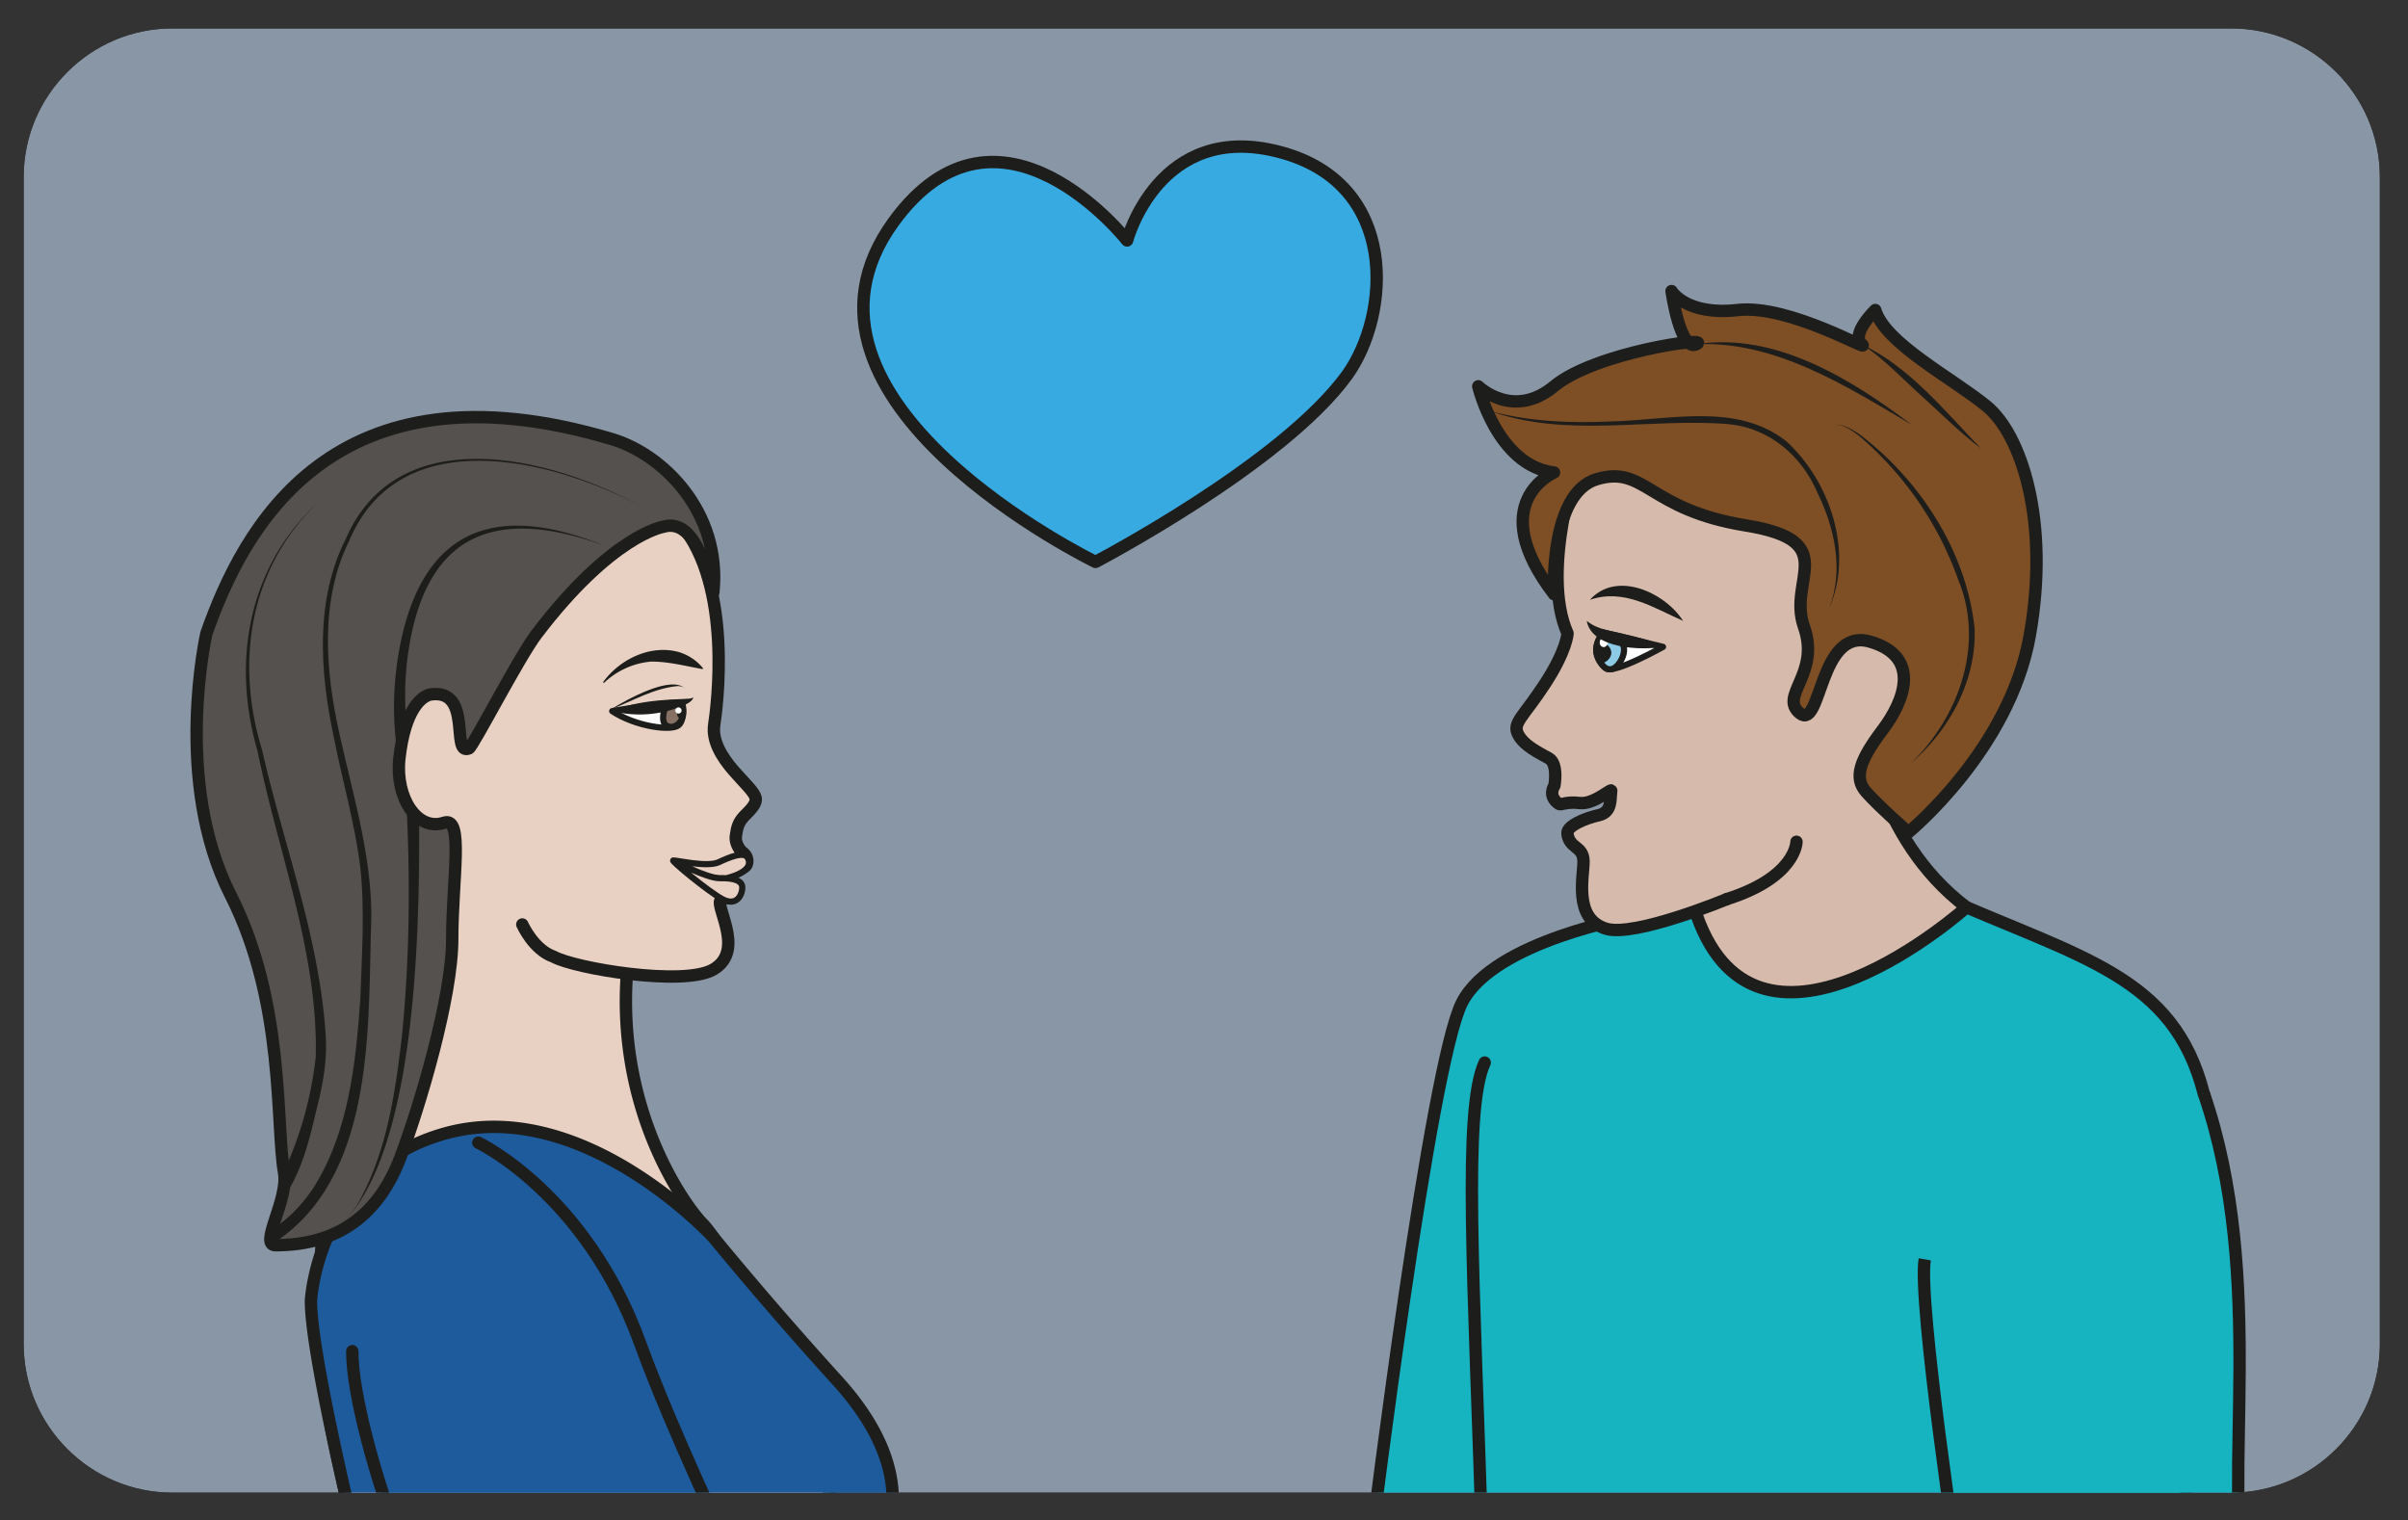 <?xml version="1.0" encoding="UTF-8" standalone="no"?><svg xmlns="http://www.w3.org/2000/svg" xml:space="preserve" viewBox="0 0 259.22 163.66"><rect x="0" y="0" width="259.22" height="163.66" fill="#333333" stroke="none"/><defs><clipPath id="a" clipPathUnits="userSpaceOnUse"><path d="M13.91 120.48c-6.6 0-12-5.4-12-12V14.24c0-6.6 5.4-12 12-12h166.28c6.6 0 12 5.4 12 12v94.24c0 6.6-5.4 12-12 12z"/></clipPath><clipPath id="b" clipPathUnits="userSpaceOnUse"><path d="M-30.12 135.01h239.91V-46.72H-30.12Z"/></clipPath></defs><g clip-path="url(#a)" transform="matrix(1.333 0 0 -1.333 0 163.66)"><g clip-path="url(#b)" style="opacity:.6"><path d="M209.8-46.72H-30.13V135h239.91z" style="fill:#c3d9f2;fill-opacity:1;fill-rule:nonzero;stroke:none"/></g><path d="M0 0s-2.63-3.36-2.94-5.23c-.83-11.24 4.77-18.86 6.1-20.2 1.34-1.33 6.55-9.85 7.89-15 1.33-5.14 3.93-8.79 3.55-12.6-.38-3.8.38-19.5.65-23.88.26-4.38 3.96-31.1 2.44-38.9-1.52-7.82-3.81-31.44-6.48-39.06-2.67-7.62-5.52-14.1-5.71-16.57-.2-2.48-2.67-6.29-3.05-8-.38-1.72-.76-5.53-2.67-8.2-1.9-2.66-3.47-5.32-3.45-8.37.02-3.05-2.45-28.96-3.98-35.63-1.52-6.67-2.47-21.33 0-22.86 2.48-1.52 24.44-10.85 26.89-11.42 2.45-.58-8.41-3.06-8.41-3.06s-2.29-1.46-5.33-1.4c-3.05.07-13.14 1.98-14.67 1.4-1.53-.57-14.29 3.43-13.53 9.72.76 6.29 3.05 10.86.57 19.24-2.47 8.38-7.23 21.53-5.33 33.34 1.9 11.8 9.15 26.48 8.76 35.81-.38 9.34.16 43.93-1.37 45.65-1.52 1.71-2.88 10.09-2.74 15.24.21 7.58.7 14.13 3.19 20.17 1.6 3.88 2.66 7.25 2.06 9.86-1.52 6.66-8.57 33.04-9.53 39.52-.95 6.48-1.7 21.58 4.4 28.82a18.28 18.28 0 0 1 3.25 5.85c.36 3.88-.96 9.66-.96 9.66" style="fill:#e8d1c2;fill-opacity:1;fill-rule:nonzero;stroke:#1d1d1b;stroke-width:1;stroke-linecap:round;stroke-linejoin:round;stroke-miterlimit:10;stroke-dasharray:none;stroke-opacity:1" transform="translate(53.57 49.4)"/><path d="M0 0c.52 9.94-1.78 26.66-3.1 26.63L-5.5 59.67c2.6 1.28 8.5 7.88 0 17.29a320.2 320.2 0 0 0-10.04 11.6s-10.5 11.49-21.63 8.43c-10.34-2.84-10.89-13.52-10.89-13.52 0-4.91 4.44-22.56 4.44-22.56s6.33-23.23 6.45-25.74c.12-2.51-2.06-9.86-2.06-9.86s-8.4-12.56-7.08-20.86c1.32-8.3 6.06-15.1 7.05-17.9 0 0 .3-19.89-1.65-28.07a249.72 249.72 0 0 0-5.54-18.72s9.82-9.35 18.26-8.77c8.43.59 20.3 4.18 23.35 3.6 3.06-.59 1.11 24.18 1.72 34.7C-2.34-17.48-1.14-21.97 0 0" style="fill:#1d5b9c;fill-opacity:1;fill-rule:nonzero;stroke:none" transform="translate(73.17 -65.73)"/><path d="M0 0c.52 9.94-1.78 26.66-3.1 26.63L-5.5 59.67c2.6 1.28 8.5 7.88 0 17.29a320.2 320.2 0 0 0-10.04 11.6s-10.5 11.49-21.63 8.43c-10.34-2.84-10.89-13.52-10.89-13.52 0-4.91 4.44-22.56 4.44-22.56s6.33-23.23 6.45-25.74c.12-2.51-2.06-9.86-2.06-9.86s-8.4-12.56-7.08-20.86c1.32-8.3 6.06-15.1 7.05-17.9 0 0 .3-19.89-1.65-28.07a249.72 249.72 0 0 0-5.54-18.72s9.82-9.35 18.26-8.77c8.43.59 20.3 4.18 23.35 3.6 3.06-.59 1.11 24.18 1.72 34.7C-2.34-17.48-1.14-21.97 0 0Z" style="fill:none;stroke:#1d1d1b;stroke-width:1;stroke-linecap:round;stroke-linejoin:round;stroke-miterlimit:10;stroke-dasharray:none;stroke-opacity:1" transform="translate(73.17 -65.73)"/><path d="M0 0s8.67-4.1 13.06-16.18c2.61-7.17 7.47-17.3 7.47-17.3S6.55-44.98 1.78-44.68c-4.77.3-12 21.3-11.96 27.84" style="fill:#1d5b9c;fill-opacity:1;fill-rule:nonzero;stroke:#1d1d1b;stroke-width:1;stroke-linecap:round;stroke-linejoin:round;stroke-miterlimit:10;stroke-dasharray:none;stroke-opacity:1" transform="translate(38.63 30.5)"/><path d="M0 0s.9-2.04 2.53-2.6c1.69-.94 10.5-2.43 12.9-1.03 2.75 1.6-.2 5.5.71 5.68 1.03.2.7.54.7.54.33 1.04-2.2.35-1.28.85.83.45 2.38 1.02 2.55 1.38 0 0 .3.6-.4 1.07 0 0-.57.57-.46 1.29.1.7.21 1.09.7 1.6.5.5 1 .99.89 1.45-.11.47-.84 1.13-1.78 2.2-.94 1.08-1.76 2.4-1.56 3.71.2 1.32 1.55 11.16-2.7 16.2 0 0-1.82 4.28-3.88 2.6-.78-.63-6.9 1.5-10.77-.75-6.32-3.7-8.84-14.83-9.68-17.15-2.07-5.7-1.69-19.77-1.69-19.77" style="fill:#e8d1c2;fill-opacity:1;fill-rule:nonzero;stroke:#1d1d1b;stroke-width:1;stroke-linecap:round;stroke-linejoin:round;stroke-miterlimit:10;stroke-dasharray:none;stroke-opacity:1" transform="translate(42.18 48.12)"/><path d="M0 0c-2.19-.73-3.95 2.04-3.62 5.16.44 4.05 1.84 5.1 2.56 5.2C2.33 10.81.51 5.37 2 6c.32.14 4.03 7.35 5.46 9.23 6.08 8 10.21 8.66 10.21 8.66 3.19 1 3.97-6.18 4.07-5.27.66 6.47-4.07 11.12-8.17 12.35-22.63 6.76-29.83-7.31-32.77-15.68 0 0-2.73-11.93 1.95-21.13 4.4-8.65 3.64-18.5 4.32-22.42.38-2.17-2.04-5.86-.7-5.86 5.15 0 8.36 2.55 10.08 7.05C-1.97-22.91.65-14.1.65-9.4.66-4.47 1.6.53 0 0" style="fill:#54514e;fill-opacity:1;fill-rule:nonzero;stroke:none" transform="translate(35.87 56.34)"/><path d="M0 0c-2.19-.73-3.95 2.04-3.62 5.16.44 4.05 1.84 5.1 2.56 5.2C2.33 10.81.51 5.37 2 6c.32.14 4.03 7.35 5.46 9.23 6.08 8 10.21 8.66 10.21 8.66 3.19 1 3.97-6.18 4.07-5.27.66 6.47-4.07 11.12-8.17 12.35-22.63 6.76-29.83-7.31-32.77-15.68 0 0-2.73-11.93 1.95-21.13 4.4-8.65 3.64-18.5 4.32-22.42.38-2.17-2.04-5.86-.7-5.86 5.15 0 8.36 2.55 10.08 7.05C-1.97-22.91.65-14.1.65-9.4.66-4.47 1.6.53 0 0Z" style="fill:none;stroke:#1d1d1b;stroke-width:1;stroke-linecap:butt;stroke-linejoin:round;stroke-miterlimit:10;stroke-dasharray:none;stroke-opacity:1" transform="translate(35.87 56.34)"/><path d="M0 0s.24-1.3-.28-1.75c-.56-.5-3.44-.14-5.37 1.13 0 0 4.85.85 5.65.62" style="fill:#fff;fill-opacity:1;fill-rule:nonzero;stroke:none" transform="translate(55.09 65.97)"/><path d="M0 0s.24-1.3-.28-1.75c-.56-.5-3.44-.14-5.37 1.13 0 0 4.85.85 5.65.62z" style="fill:none;stroke:#1d1d1b;stroke-width:.5;stroke-linecap:butt;stroke-linejoin:round;stroke-miterlimit:10;stroke-dasharray:none;stroke-opacity:1" transform="translate(55.09 65.97)"/><path d="M0 0c-1.44.26-2.7.6-4.12.6A6.3 6.3 0 0 1-7.9-1.1c-.04-.05-.12.02-.08.06C-6.64.8-4.16 2-1.88 1.37A4 4 0 0 0 .06.08C.09.04.05-.02 0 0" style="fill:#1d1d1b;fill-opacity:1;fill-rule:nonzero;stroke:none" transform="translate(56.7 68.75)"/><path d="M0 0s-.65-1.48.04-1.82c.7-.33 1.63.49 1.22 1.82L.16.01" style="fill:#877164;fill-opacity:1;fill-rule:nonzero;stroke:#1d1d1b;stroke-width:.5;stroke-linecap:butt;stroke-linejoin:miter;stroke-miterlimit:10;stroke-dasharray:none;stroke-opacity:1" transform="translate(53.83 65.97)"/><path d="M0 0c-.04-.27-.2-.48-.37-.45-.17.02-.27.26-.23.54.04.27.2.47.37.45C-.06.52.04.27 0 0" style="fill:#1d1d1b;fill-opacity:1;fill-rule:nonzero;stroke:none" transform="translate(55.28 65.23)"/><path d="M0 0c1.88.78 3.8.9 5.76.98.27.03.56-.01.8.13-.1-.32-.42-.45-.66-.6A9.13 9.13 0 0 0 0 0" style="fill:#1d1d1b;fill-opacity:1;fill-rule:nonzero;stroke:none" transform="translate(49.44 65.35)"/><path d="M0 0c1.16.72 5.01 2.92 6.07 1.6-.16.23-.45.29-.7.28C3.46 1.7 1.75.68 0 0" style="fill:#1d1d1b;fill-opacity:1;fill-rule:nonzero;stroke:none" transform="translate(49.33 65.49)"/><path d="M0 0s2.4.5 1.75 1.66c-.3.54-1.45.05-2.36-.37-.92-.41-3.33.16-3.65.15-.2 0 2.8-2.49 3.96-3.12 1.33-.72 1.7.66 1.6 1.07C1.2-.16.56.03-.5.01-1.58 0-4.26 1.44-4.26 1.44" style="fill:#e8d1c2;fill-opacity:1;fill-rule:nonzero;stroke:#1d1d1b;stroke-width:.5;stroke-linecap:round;stroke-linejoin:round;stroke-miterlimit:10;stroke-dasharray:none;stroke-opacity:1" transform="translate(58.63 51.85)"/><path d="M0 0c-7.28 3.86-19.44 6.8-23.5-2.79-2.4-4.88-1.94-10.52-.78-15.7 1.16-5.22 2.83-10.54 2.52-15.97-.21-8.44.1-19.91-7.86-25.07l-.5.87c1.49.86 2.72 2.1 3.69 3.54 2.87 4.5 3.45 10.04 3.82 15.3.12 3.54.38 7.18-.01 10.7-.44 3.53-1.46 7-2.15 10.53-1.11 5.23-1.5 11.02.99 15.94C-19.58 7-7.33 4.02 0 0" style="fill:#1d1d1b;fill-opacity:1;fill-rule:nonzero;stroke:none" transform="translate(51.71 81.92)"/><path d="M0 0c-8.63 3.13-14.32 1.08-15.77-8.5a24.21 24.21 0 0 1-.01-7.18l-1-.15c-.3 2.51-.17 5.01.27 7.46C-14.7 1.36-8.78 3.55 0 0" style="fill:#1d1d1b;fill-opacity:1;fill-rule:nonzero;stroke:none" transform="translate(48.76 78.73)"/><path d="M0 0c.02-8.32.1-29.9-7.7-34.37a7.95 7.95 0 0 1 3.02 3.25c2.12 4.01 2.77 8.6 3.29 13.05.6 5.98.67 12.03.4 18.02L0 0" style="fill:#1d1d1b;fill-opacity:1;fill-rule:nonzero;stroke:none" transform="translate(33.85 57.2)"/><path d="M0 0c-5.53-5.29-6.7-12.89-4.5-20C-2.77-27.65.11-35.06.63-42.98c.13-1.84-.16-3.69-.6-5.48-.6-2.43-1.07-4.83-2.38-7.03l-.78.63A30.3 30.3 0 0 1-.17-44.78c.2 8.42-3.04 16.5-4.7 24.7C-6.97-12.88-5.64-5.2 0 0" style="fill:#1d1d1b;fill-opacity:1;fill-rule:nonzero;stroke:none" transform="translate(25.67 82.2)"/><path d="M0 0a.25.25 0 1 0-.5 0A.25.25 0 0 0 0 0" style="fill:#fff;fill-opacity:1;fill-rule:nonzero;stroke:none" transform="translate(55.04 65.4)"/><path d="M0 0s-26.84 13.02-16.29 27.48c8.5 11.65 18.84-1.52 18.84-1.52s2.56 9.7 12.3 7.15c9.76-2.55 8.95-13.18 5.47-18.02C15.12 7.9 0 0 0 0" style="fill:#37aae1;fill-opacity:1;fill-rule:nonzero;stroke:none" transform="translate(88.47 77.4)"/><path d="M0 0s-26.84 13.02-16.29 27.48c8.5 11.65 18.84-1.52 18.84-1.52s2.56 9.7 12.3 7.15c9.76-2.55 8.95-13.18 5.47-18.02C15.12 7.9 0 0 0 0Z" style="fill:none;stroke:#1d1d1b;stroke-width:1;stroke-linecap:round;stroke-linejoin:round;stroke-miterlimit:10;stroke-dasharray:none;stroke-opacity:1" transform="translate(88.47 77.4)"/><path d="M0 0c-.56-.43-15.8-21.62-22.37-18.38-6.56 3.23-5.3 27.36-5.3 27.36l19.17 9.74S-6.84 8.3 2.56 3.87C5.71 2.38 0 0 0 0" style="fill:#d6baab;fill-opacity:1;fill-rule:nonzero;stroke:none" transform="translate(159.45 43.71)"/><path d="M0 0c-.56-.43-15.8-21.62-22.37-18.38-6.56 3.23-5.3 27.36-5.3 27.36l19.17 9.74S-6.84 8.3 2.56 3.87C5.71 2.38 0 0 0 0Z" style="fill:none;stroke:#1d1d1b;stroke-width:1;stroke-linecap:round;stroke-linejoin:round;stroke-miterlimit:10;stroke-dasharray:none;stroke-opacity:1" transform="translate(159.45 43.71)"/><path d="M0 0s-2.44 18.47-1.71 38.77C-.98 59.1 2.06 83.1 1.24 87.89c-1.79 10.59-8.7 12.32-19.56 16.94 0 0-16.7-14.95-21.77-.7-1.07 3.02-.36.56-5-.04 0 0-11.43-1.93-13.98-6.97-2.56-5.04-7.26-43.04-7.26-43.04 5.14-1.9 3.32-1.52 8.78-1.83 0 0 .32-4.39-.2-19.26C-58.27 18.1-61.48 0-61.48 0s8.93-7.55 21.47-5.14C-27.45-2.73-9.18 2.21 0 0" style="fill:#16b3c1;fill-opacity:1;fill-rule:nonzero;stroke:none" transform="translate(177.13 -55.32)"/><path d="M0 0s-2.44 18.47-1.71 38.77C-.98 59.1 2.06 83.1 1.24 87.89c-1.79 10.59-8.7 12.32-19.56 16.94 0 0-16.7-14.95-21.77-.7-1.07 3.02-.36.56-5-.04 0 0-11.43-1.93-13.98-6.97-2.56-5.04-7.26-43.04-7.26-43.04 5.14-1.9 3.32-1.52 8.78-1.83 0 0 .32-4.39-.2-19.26C-58.27 18.1-61.48 0-61.48 0s8.93-7.55 21.47-5.14C-27.45-2.73-9.18 2.21 0 0Z" style="fill:none;stroke:#1d1d1b;stroke-width:1;stroke-linecap:butt;stroke-linejoin:miter;stroke-miterlimit:10;stroke-dasharray:none;stroke-opacity:1" transform="translate(177.13 -55.32)"/><path d="M0 0c-1.77-3.85-.88-17.19-.19-39.12" style="fill:none;stroke:#1d1d1b;stroke-width:1;stroke-linecap:round;stroke-linejoin:miter;stroke-miterlimit:10;stroke-dasharray:none;stroke-opacity:1" transform="translate(119.9 36.97)"/><path d="M0 0c5.14-14.87 1.42-31.84 3.46-39.03.95-3.35-18.97-5.26-23.2 0 0 0-3.38 22.29-2.79 25.63" style="fill:#16b3c1;fill-opacity:1;fill-rule:nonzero;stroke:#1d1d1b;stroke-width:1;stroke-linecap:butt;stroke-linejoin:miter;stroke-miterlimit:10;stroke-dasharray:none;stroke-opacity:1" transform="translate(177.97 34.48)"/><path d="M0 0s-7.44-3.1-9.77-2.39c-2.69.83-1.77 4.3-1.81 5.5-.05 1.2-1.14.95-1.3 2.18-.07.61 1.4 1.23 2.51 1.48 1.13.25.93 1.3 1.03 1.98.04.24-1.4-1.13-2.55-.99-1.17.14-1.5-.22-1.7-.06-.92.66-.34 1.46-.34 1.46s.33 1.77-.45 2.21c-.78.44-2.03 1.02-2.49 1.95-.46.92.43 1.38 2.2 4.1 1.76 2.71 1.8 4.04 1.8 4.04-2.26 5.1.94 14.35.94 14.35s5.43 3.88 17.9 1.96c12.47-1.91 14.05-16.48 13.1-22.92" style="fill:#d6baab;fill-opacity:1;fill-rule:nonzero;stroke:#1d1d1b;stroke-width:1;stroke-linecap:round;stroke-linejoin:round;stroke-miterlimit:10;stroke-dasharray:none;stroke-opacity:1" transform="translate(139.46 50.17)"/><path d="M0 0c5.62 1.78 5.62 4.63 5.62 4.63" style="fill:#d6baab;fill-opacity:1;fill-rule:nonzero;stroke:#1d1d1b;stroke-width:1;stroke-linecap:round;stroke-linejoin:round;stroke-miterlimit:10;stroke-dasharray:none;stroke-opacity:1" transform="translate(139.46 50.17)"/><path d="M0 0s8.17 6.68 9.8 15.9c1.64 9.24-.69 16.25-3.5 18.53-2.8 2.28-8.18 5.06-8.98 7.75 0 0-2.02-1.96-1.09-2.76.93-.8-5.82 3.23-10.01 2.76-4.19-.47-5.35 1.53-5.35 1.53s.7-4.96 2.01-4.29c1.32.67-8.19-.64-11.5-3.4-3.32-2.74-6.12 0-6.12 0s1.53-6.43 6.12-6.96c0 0-5.69-2.4 0-9.83 0 0-.42 8.18 3.48 9.3 3.89 1.13 4.13-2.47 11.98-3.74 7.84-1.26 3.37-4.35 4.72-8.18 1.36-3.84-2.07-5.59-.32-7C-7 8.22-7.23 16.59-3.1 15.4c4.13-1.19 2.82-4.74 1-7.14-1.81-2.4-2.36-3.85-1.3-5.02C-2.35 2.06 0 0 0 0" style="fill:#7e4e24;fill-opacity:1;fill-rule:nonzero;stroke:none" transform="translate(154.12 55.56)"/><path d="M0 0s8.17 6.68 9.8 15.9c1.64 9.24-.69 16.25-3.5 18.53-2.8 2.28-8.18 5.06-8.98 7.75 0 0-2.02-1.96-1.09-2.76.93-.8-5.82 3.23-10.01 2.76-4.19-.47-5.35 1.53-5.35 1.53s.7-4.96 2.01-4.29c1.32.67-8.19-.64-11.5-3.4-3.32-2.74-6.12 0-6.12 0s1.53-6.43 6.12-6.96c0 0-5.69-2.4 0-9.83 0 0-.42 8.18 3.48 9.3 3.89 1.13 4.13-2.47 11.98-3.74 7.84-1.26 3.37-4.35 4.72-8.18 1.36-3.84-2.07-5.59-.32-7C-7 8.22-7.23 16.59-3.1 15.4c4.13-1.19 2.82-4.74 1-7.14-1.81-2.4-2.36-3.85-1.3-5.02C-2.35 2.06 0 0 0 0Z" style="fill:none;stroke:#1d1d1b;stroke-width:1;stroke-linecap:round;stroke-linejoin:round;stroke-miterlimit:10;stroke-dasharray:none;stroke-opacity:1" transform="translate(154.12 55.56)"/><path d="M0 0c-1.5 1.1-3.4 2.98-4.8 4.24-1.39 1.25-3.23 3.18-4.82 4.15C-5.79 6.6-2.9 3 0 0" style="fill:#1d1d1b;fill-opacity:1;fill-rule:nonzero;stroke:none" transform="translate(159.96 86.58)"/><path d="M0 0c-5.3 3.12-11 6.78-17.38 6.5C-11.01 7.49-4.89 3.69 0 0" style="fill:#1d1d1b;fill-opacity:1;fill-rule:nonzero;stroke:none" transform="translate(154.38 88.48)"/><path d="M0 0c1.16 3.07.43 6.44-.97 9.29-1.26 2.96-3.86 5.2-7.12 5.53-6.34.54-13.05-1.16-19.26 1.05 3.14-.84 6.39-.98 9.6-.83 4.72.08 10.23 1.6 14.27-1.6C.06 10.2 1.96 4.51 0 0" style="fill:#1d1d1b;fill-opacity:1;fill-rule:nonzero;stroke:none" transform="translate(147.74 73.7)"/><path d="M0 0c3.9 3.75 5.97 9.65 3.82 14.82A27.12 27.12 0 0 1-4.2 26.45c-.54.4-1.12.83-1.8.9.69-.03 1.3-.43 1.87-.8 4.88-3.7 8.62-9.49 9.27-15.64C5.32 6.71 3.11 2.68 0 0" style="fill:#1d1d1b;fill-opacity:1;fill-rule:nonzero;stroke:none" transform="translate(154.32 61.14)"/><path d="M0 0s-1.38-1.58.23-2.9c.62-.51 4.61 1.73 4.61 1.73z" style="fill:#fff;fill-opacity:1;fill-rule:nonzero;stroke:none" transform="translate(129.46 71.71)"/><path d="M0 0s-1.38-1.58.23-2.9c.62-.51 4.61 1.73 4.61 1.73z" style="fill:none;stroke:#1d1d1b;stroke-width:.5;stroke-linecap:butt;stroke-linejoin:round;stroke-miterlimit:10;stroke-dasharray:none;stroke-opacity:1" transform="translate(129.46 71.71)"/><path d="M0 0c2.14 2.39 6.05.6 7.52-1.7C5.12-.65 2.76.94 0 0" style="fill:#1d1d1b;fill-opacity:1;fill-rule:nonzero;stroke:none" transform="translate(128.4 74.34)"/><path d="M0 0s.56-.06 1.35-.6c.79-.52.02-2.02-.6-2.22-.61-.2-.95.52-.95.52s-.5.66-.33 1.35C-.37-.28 0 0 0 0" style="fill:#8ccae5;fill-opacity:1;fill-rule:nonzero;stroke:none" transform="translate(129.47 71.58)"/><path d="M0 0s.56-.06 1.35-.6c.79-.52.02-2.02-.6-2.22-.61-.2-.95.52-.95.52s-.5.66-.33 1.35C-.37-.28 0 0 0 0Z" style="fill:none;stroke:#1d1d1b;stroke-width:.5;stroke-linecap:round;stroke-linejoin:round;stroke-miterlimit:10;stroke-dasharray:none;stroke-opacity:1" transform="translate(129.47 71.58)"/><path d="M0 0c0-.46-.5-.83-.75-.83-.26 0-.47.37-.46.83 0 .46.2.83.46.83S0 .46 0 0" style="fill:#1d1d1b;fill-opacity:1;fill-rule:nonzero;stroke:none" transform="translate(130.13 70.06)"/><path d="M0 0c0-.2-.15-.38-.33-.38-.18 0-.33.17-.32.38 0 .2.14.38.32.38C-.14.38 0 .2 0 0" style="fill:#fff;fill-opacity:1;fill-rule:nonzero;stroke:none" transform="translate(129.84 70.9)"/><path d="M0 0c.9-.73 1.92-.78 3-1.06 1.09-.25 2.18-.52 3.26-1.01C4.46-2.43.4-2.27 0 0" style="fill:#1d1d1b;fill-opacity:1;fill-rule:nonzero;stroke:none" transform="translate(128.14 72.64)"/></g></svg>